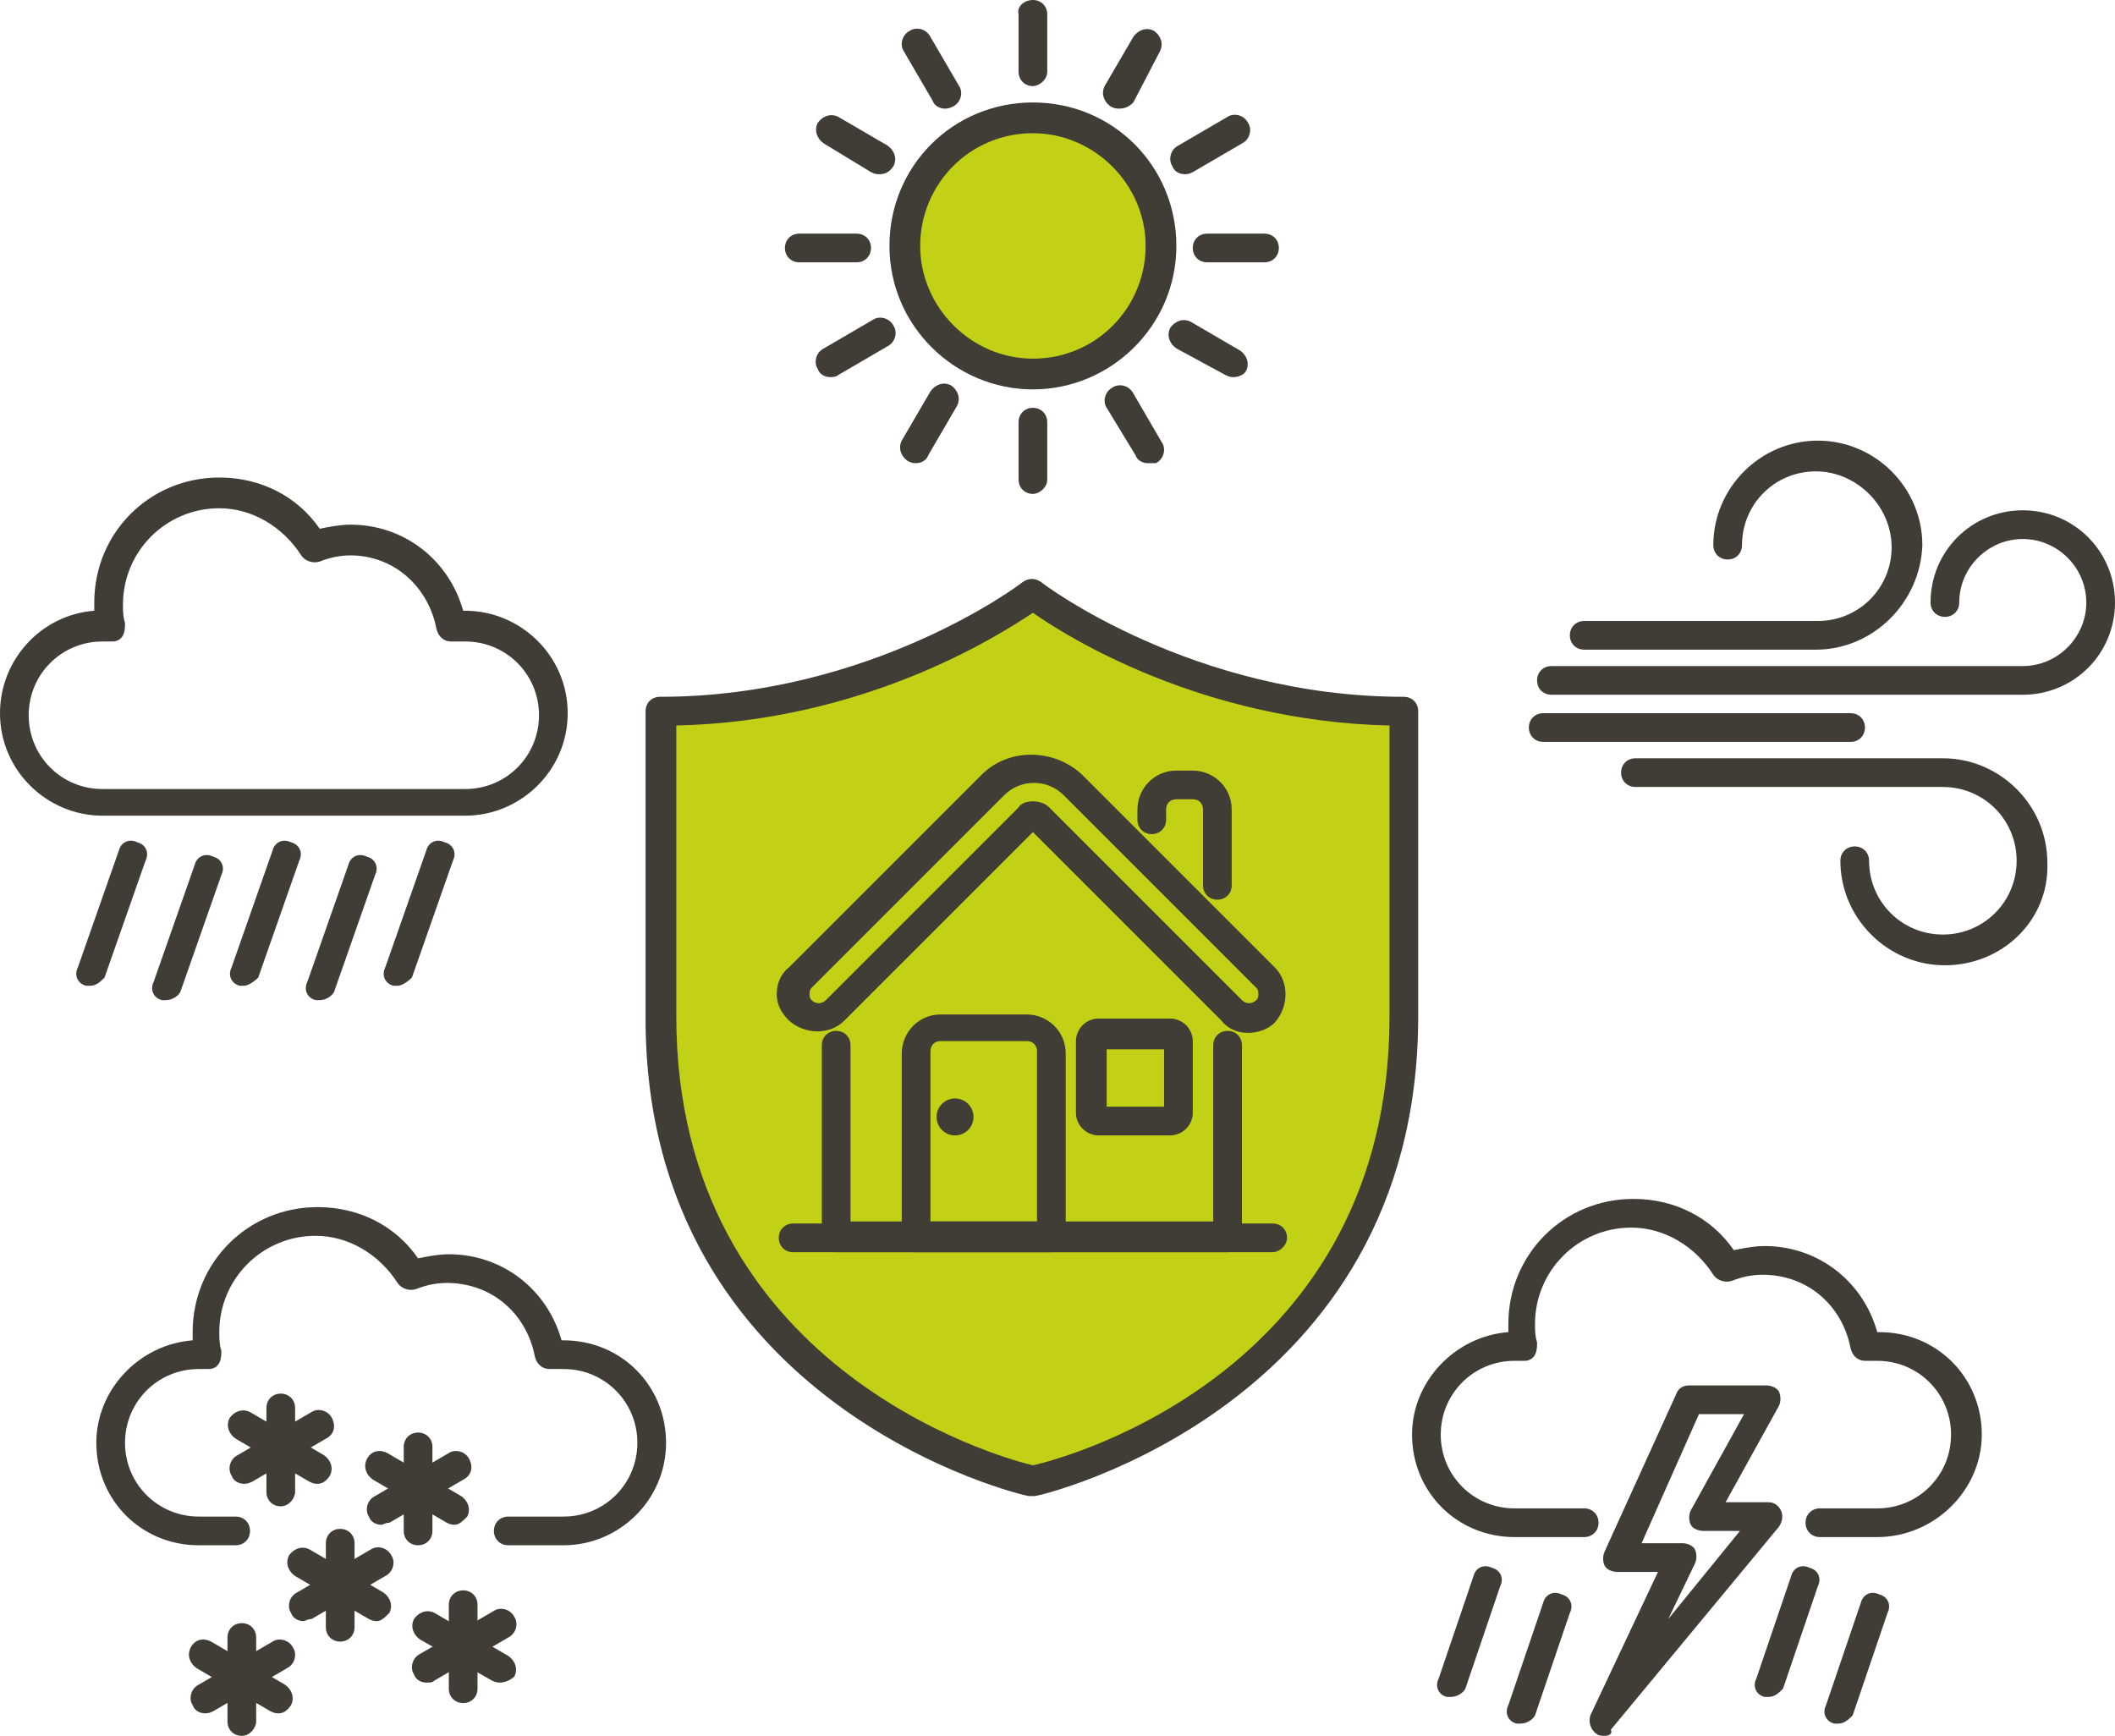 <?xml version="1.0" encoding="UTF-8"?> <svg xmlns="http://www.w3.org/2000/svg" xmlns:xlink="http://www.w3.org/1999/xlink" version="1.1" id="Layer_2_00000132776274785290912390000011008554048317123758_" x="0px" y="0px" viewBox="0 0 103.2 84.7" style="enable-background:new 0 0 103.2 84.7;" xml:space="preserve"> <style type="text/css"> .st0{fill:#C2D116;} .st1{fill:#403C36;} </style> <g> <path class="st0" d="M50.4,72.3c0,0,18.1-3.9,18.1-22.7V34.7c-10.7,0-18.1-5.7-18.1-5.7s-7.4,5.7-18.1,5.7v14.9 C32.2,68.4,50.4,72.3,50.4,72.3"></path> </g> <g> <path class="st1" d="M59.4,43.9c-0.4,0-0.7-0.3-0.7-0.7v-3.7c0-0.3-0.2-0.5-0.5-0.5h-0.8c-0.3,0-0.5,0.2-0.5,0.5v0.5 c0,0.4-0.3,0.7-0.7,0.7s-0.7-0.3-0.7-0.7v-0.5c0-1,0.8-1.9,1.9-1.9h0.8c1,0,1.9,0.8,1.9,1.9v3.7C60.1,43.6,59.8,43.9,59.4,43.9z"></path> <path class="st1" d="M59.9,61.1H40.8c-0.4,0-0.7-0.3-0.7-0.7V51c0-0.4,0.3-0.7,0.7-0.7s0.7,0.3,0.7,0.7v8.6h17.7V51 c0-0.4,0.3-0.7,0.7-0.7s0.7,0.3,0.7,0.7v9.3C60.6,60.7,60.3,61.1,59.9,61.1z"></path> <path class="st1" d="M57.1,55.4h-3.5c-0.6,0-1.1-0.5-1.1-1.1v-3.5c0-0.6,0.5-1.1,1.1-1.1h3.5c0.6,0,1.1,0.5,1.1,1.1v3.5 C58.2,54.9,57.7,55.4,57.1,55.4z M54,54h2.8v-2.8H54V54z"></path> <path class="st1" d="M60.9,50.4c-0.5,0-1-0.2-1.3-0.6l0,0c0,0,0,0,0,0l-9.2-9.2l-9.2,9.2c-0.7,0.7-1.9,0.7-2.7,0 c-0.4-0.4-0.6-0.8-0.6-1.3s0.2-1,0.6-1.3l9.4-9.4c1.3-1.3,3.5-1.3,4.9,0l9.4,9.4c0.7,0.7,0.7,1.9,0,2.7 C61.9,50.2,61.4,50.4,60.9,50.4z M50.4,39.1c0.3,0,0.6,0.1,0.8,0.3l9.4,9.4h0c0.2,0.2,0.5,0.2,0.7,0c0.1-0.1,0.1-0.2,0.1-0.3 c0-0.1,0-0.2-0.1-0.3l-9.4-9.4c-0.8-0.8-2.1-0.8-2.9,0l-9.4,9.4c-0.1,0.1-0.1,0.2-0.1,0.3s0,0.2,0.1,0.3c0.2,0.2,0.5,0.2,0.7,0 l9.4-9.4C49.8,39.2,50.1,39.1,50.4,39.1z"></path> <path class="st1" d="M62.1,61.1H38.7c-0.4,0-0.7-0.3-0.7-0.7s0.3-0.7,0.7-0.7h23.4c0.4,0,0.7,0.3,0.7,0.7S62.4,61.1,62.1,61.1z"></path> <path class="st1" d="M51.3,61.1h-6.6c-0.4,0-0.7-0.3-0.7-0.7v-9c0-1,0.8-1.9,1.9-1.9h4.2c1,0,1.9,0.8,1.9,1.9v9 C52,60.7,51.7,61.1,51.3,61.1z M45.4,59.6h5.2v-8.3c0-0.3-0.2-0.5-0.5-0.5h-4.2c-0.3,0-0.5,0.2-0.5,0.5V59.6z"></path> <path class="st1" d="M46.6,55.4c-0.5,0-0.9-0.4-0.9-0.9c0-0.5,0.4-0.9,0.9-0.9c0.5,0,0.9,0.4,0.9,0.9C47.5,55,47.1,55.4,46.6,55.4z M46.6,54.5C46.6,54.5,46.6,54.5,46.6,54.5l0.5,0L46.6,54.5z"></path> </g> <g> <path class="st1" d="M50.4,73c-0.1,0-0.1,0-0.2,0c-0.2,0-18.7-4.3-18.7-23.3V34.7c0-0.4,0.3-0.7,0.7-0.7c10.3,0,17.6-5.5,17.7-5.6 c0.3-0.2,0.6-0.2,0.9,0c0.1,0.1,7.4,5.6,17.7,5.6c0.4,0,0.7,0.3,0.7,0.7v14.9C69.2,68.7,50.7,73,50.5,73C50.5,73,50.4,73,50.4,73z M33,35.4v14.2c0,17.1,15.7,21.5,17.4,21.9c1.8-0.4,17.4-4.7,17.4-21.9V35.4c-9.1-0.2-15.7-4.3-17.4-5.5 C48.6,31.1,42.1,35.2,33,35.4z"></path> </g> <g> <g> <circle class="st0" cx="50.4" cy="12.1" r="6.3"></circle> <path class="st1" d="M50.4,19c-3.8,0-7-3.1-7-7s3.1-7,7-7s7,3.1,7,7S54.2,19,50.4,19z M50.4,6.5c-3.1,0-5.5,2.5-5.5,5.5 s2.5,5.5,5.5,5.5c3.1,0,5.5-2.5,5.5-5.5S53.4,6.5,50.4,6.5z"></path> </g> <path class="st1" d="M50.4,4.2c-0.4,0-0.7-0.3-0.7-0.7V0.7C49.6,0.3,50,0,50.4,0s0.7,0.3,0.7,0.7v2.8C51.1,3.9,50.7,4.2,50.4,4.2z"></path> <path class="st1" d="M46.1,5.3c-0.2,0-0.5-0.1-0.6-0.4l-1.4-2.4c-0.2-0.3-0.1-0.8,0.3-1c0.3-0.2,0.8-0.1,1,0.3l1.4,2.4 c0.2,0.3,0.1,0.8-0.3,1C46.3,5.3,46.2,5.3,46.1,5.3z"></path> <path class="st1" d="M42.9,8.5c-0.1,0-0.2,0-0.4-0.1L40.2,7c-0.3-0.2-0.5-0.6-0.3-1c0.2-0.3,0.6-0.5,1-0.3l2.4,1.4 c0.3,0.2,0.5,0.6,0.3,1C43.4,8.4,43.2,8.5,42.9,8.5z"></path> <path class="st1" d="M41.8,12.8H39c-0.4,0-0.7-0.3-0.7-0.7s0.3-0.7,0.7-0.7h2.8c0.4,0,0.7,0.3,0.7,0.7S42.2,12.8,41.8,12.8z"></path> <path class="st1" d="M40.5,18.4c-0.2,0-0.5-0.1-0.6-0.4c-0.2-0.3-0.1-0.8,0.3-1l2.4-1.4c0.3-0.2,0.8-0.1,1,0.3 c0.2,0.3,0.1,0.8-0.3,1l-2.4,1.4C40.8,18.4,40.6,18.4,40.5,18.4z"></path> <path class="st1" d="M44.7,22.6c-0.1,0-0.2,0-0.4-0.1c-0.3-0.2-0.5-0.6-0.3-1l1.4-2.4c0.2-0.3,0.6-0.5,1-0.3c0.3,0.2,0.5,0.6,0.3,1 l-1.4,2.4C45.2,22.5,44.9,22.6,44.7,22.6z"></path> <path class="st1" d="M50.4,24.1c-0.4,0-0.7-0.3-0.7-0.7v-2.8c0-0.4,0.3-0.7,0.7-0.7s0.7,0.3,0.7,0.7v2.8 C51.1,23.8,50.7,24.1,50.4,24.1z"></path> <path class="st1" d="M56,22.6c-0.2,0-0.5-0.1-0.6-0.4L54,19.9c-0.2-0.3-0.1-0.8,0.3-1c0.3-0.2,0.8-0.1,1,0.3l1.4,2.4 c0.2,0.3,0.1,0.8-0.3,1C56.3,22.6,56.1,22.6,56,22.6z"></path> <path class="st1" d="M60.2,18.4c-0.1,0-0.2,0-0.4-0.1L57.4,17c-0.3-0.2-0.5-0.6-0.3-1c0.2-0.3,0.6-0.5,1-0.3l2.4,1.4 c0.3,0.2,0.5,0.6,0.3,1C60.7,18.3,60.4,18.4,60.2,18.4z"></path> <path class="st1" d="M61.7,12.8h-2.8c-0.4,0-0.7-0.3-0.7-0.7s0.3-0.7,0.7-0.7h2.8c0.4,0,0.7,0.3,0.7,0.7S62.1,12.8,61.7,12.8z"></path> <path class="st1" d="M57.8,8.5c-0.2,0-0.5-0.1-0.6-0.4c-0.2-0.3-0.1-0.8,0.3-1l2.4-1.4c0.3-0.2,0.8-0.1,1,0.3 c0.2,0.3,0.1,0.8-0.3,1l-2.4,1.4C58,8.5,57.9,8.5,57.8,8.5z"></path> <path class="st1" d="M54.6,5.3c-0.1,0-0.2,0-0.4-0.1c-0.3-0.2-0.5-0.6-0.3-1l1.4-2.4c0.2-0.3,0.6-0.5,1-0.3c0.3,0.2,0.5,0.6,0.3,1 L55.3,5C55.1,5.2,54.9,5.3,54.6,5.3z"></path> </g> <g> <path class="st1" d="M88.6,31.7H77.3c-0.4,0-0.7-0.3-0.7-0.7s0.3-0.7,0.7-0.7h11.4c2,0,3.6-1.6,3.6-3.6S90.6,23,88.6,23 S85,24.6,85,26.6c0,0.4-0.3,0.7-0.7,0.7s-0.7-0.3-0.7-0.7c0-2.8,2.3-5.1,5.1-5.1c2.8,0,5.1,2.3,5.1,5.1 C93.7,29.4,91.4,31.7,88.6,31.7z"></path> <path class="st1" d="M98.7,33.9h-23c-0.4,0-0.7-0.3-0.7-0.7s0.3-0.7,0.7-0.7h23c1.7,0,3.1-1.4,3.1-3.1s-1.4-3.1-3.1-3.1 s-3.1,1.4-3.1,3.1c0,0.4-0.3,0.7-0.7,0.7s-0.7-0.3-0.7-0.7c0-2.5,2-4.5,4.5-4.5s4.5,2,4.5,4.5S101.2,33.9,98.7,33.9z"></path> <path class="st1" d="M94.9,47.1c-2.8,0-5.1-2.3-5.1-5.1c0-0.4,0.3-0.7,0.7-0.7s0.7,0.3,0.7,0.7c0,2,1.6,3.6,3.6,3.6 s3.6-1.6,3.6-3.6s-1.6-3.6-3.6-3.6h-15c-0.4,0-0.7-0.3-0.7-0.7s0.3-0.7,0.7-0.7h15c2.8,0,5.1,2.3,5.1,5.1 C100,44.9,97.7,47.1,94.9,47.1z"></path> <path class="st1" d="M90.3,36.2h-15c-0.4,0-0.7-0.3-0.7-0.7s0.3-0.7,0.7-0.7h15c0.4,0,0.7,0.3,0.7,0.7S90.7,36.2,90.3,36.2z"></path> </g> <g> <path class="st1" d="M89.7,84.1c-0.1,0-0.2,0-0.2,0c-0.4-0.1-0.6-0.5-0.4-0.9l1.7-5c0.1-0.4,0.5-0.6,0.9-0.4 c0.4,0.1,0.6,0.5,0.4,0.9l-1.7,5C90.2,83.9,90,84.1,89.7,84.1z"></path> <path class="st1" d="M86.3,82.8c-0.1,0-0.2,0-0.2,0c-0.4-0.1-0.6-0.5-0.4-0.9l1.7-5c0.1-0.4,0.5-0.6,0.9-0.4 c0.4,0.1,0.6,0.5,0.4,0.9l-1.7,5C86.8,82.6,86.6,82.8,86.3,82.8z"></path> <path class="st1" d="M74.2,84.1c-0.1,0-0.2,0-0.2,0c-0.4-0.1-0.6-0.5-0.4-0.9l1.7-5c0.1-0.4,0.5-0.6,0.9-0.4 c0.4,0.1,0.6,0.5,0.4,0.9l-1.7,5C74.8,83.9,74.5,84.1,74.2,84.1z"></path> <path class="st1" d="M70.8,82.8c-0.1,0-0.2,0-0.2,0c-0.4-0.1-0.6-0.5-0.4-0.9l1.7-5c0.1-0.4,0.5-0.6,0.9-0.4 c0.4,0.1,0.6,0.5,0.4,0.9l-1.7,5C71.4,82.6,71.1,82.8,70.8,82.8z"></path> <path class="st1" d="M91.6,75h-2.8c-0.4,0-0.7-0.3-0.7-0.7s0.3-0.7,0.7-0.7h2.8c2,0,3.6-1.6,3.6-3.6c0-2-1.6-3.6-3.6-3.6H91 c-0.3,0-0.6-0.2-0.7-0.6c-0.4-2.1-2.1-3.6-4.3-3.6c-0.5,0-1,0.1-1.5,0.3c-0.3,0.1-0.7,0-0.9-0.3c-0.9-1.4-2.4-2.3-4-2.3 c-2.6,0-4.7,2.1-4.7,4.7c0,0.3,0,0.6,0.1,0.9c0,0.2,0,0.4-0.1,0.6c-0.1,0.2-0.3,0.3-0.5,0.3h-0.5c-2,0-3.6,1.6-3.6,3.6 c0,2,1.6,3.6,3.6,3.6h3.4c0.4,0,0.7,0.3,0.7,0.7S77.7,75,77.3,75h-3.4c-2.8,0-5-2.2-5-5c0-2.6,2.1-4.8,4.7-5c0-0.1,0-0.3,0-0.4 c0-3.4,2.7-6.1,6.1-6.1c2,0,3.8,0.9,4.9,2.5c0.5-0.1,1-0.2,1.5-0.2c2.6,0,4.8,1.7,5.5,4.2h0.1c2.8,0,5,2.2,5,5 C96.7,72.7,94.4,75,91.6,75z"></path> <path class="st1" d="M78.3,84.7c-0.1,0-0.3,0-0.4-0.1c-0.3-0.2-0.4-0.6-0.3-0.9l3.3-7h-2c-0.2,0-0.5-0.1-0.6-0.3s-0.1-0.5,0-0.7 l3.5-7.7c0.1-0.3,0.4-0.4,0.6-0.4h3.8c0.2,0,0.5,0.1,0.6,0.3c0.1,0.2,0.1,0.5,0,0.7l-2.6,4.7h2.1c0.3,0,0.5,0.2,0.6,0.4 c0.1,0.2,0.1,0.5-0.1,0.8l-8.2,9.9C78.7,84.6,78.5,84.7,78.3,84.7z M80.1,75.3h2c0.2,0,0.5,0.1,0.6,0.3c0.1,0.2,0.1,0.5,0,0.7 L81.4,79l3.5-4.3h-1.8c-0.2,0-0.5-0.1-0.6-0.3c-0.1-0.2-0.1-0.5,0-0.7l2.6-4.7h-2.2L80.1,75.3z"></path> </g> <g> <path class="st1" d="M27.5,75.4h-2.7c-0.4,0-0.7-0.3-0.7-0.7s0.3-0.7,0.7-0.7h2.7c2,0,3.6-1.6,3.6-3.6s-1.6-3.6-3.6-3.6h-0.7 c-0.3,0-0.6-0.2-0.7-0.6c-0.4-2.1-2.1-3.6-4.3-3.6c-0.5,0-1,0.1-1.5,0.3c-0.3,0.1-0.7,0-0.9-0.3c-0.9-1.4-2.4-2.3-4-2.3 c-2.6,0-4.7,2.1-4.7,4.7c0,0.3,0,0.6,0.1,0.9c0,0.2,0,0.4-0.1,0.6s-0.3,0.3-0.5,0.3H9.7c-2,0-3.6,1.6-3.6,3.6S7.7,74,9.7,74h1.8 c0.4,0,0.7,0.3,0.7,0.7s-0.3,0.7-0.7,0.7H9.7c-2.8,0-5-2.2-5-5c0-2.6,2.1-4.8,4.7-5c0-0.1,0-0.3,0-0.4c0-3.4,2.7-6.1,6.1-6.1 c2,0,3.8,0.9,4.9,2.5c0.5-0.1,1-0.2,1.5-0.2c2.6,0,4.8,1.7,5.5,4.2h0.1c2.8,0,5,2.2,5,5S30.2,75.4,27.5,75.4z"></path> <path class="st1" d="M13.7,73.5c-0.4,0-0.7-0.3-0.7-0.7v-4.1c0-0.4,0.3-0.7,0.7-0.7s0.7,0.3,0.7,0.7v4.1 C14.4,73.1,14.1,73.5,13.7,73.5z"></path> <path class="st1" d="M15.5,72.4c-0.1,0-0.2,0-0.4-0.1l-3.6-2.1c-0.3-0.2-0.5-0.6-0.3-1c0.2-0.3,0.6-0.5,1-0.3l3.6,2.1 c0.3,0.2,0.5,0.6,0.3,1C15.9,72.3,15.7,72.4,15.5,72.4z"></path> <path class="st1" d="M11.9,72.4c-0.2,0-0.5-0.1-0.6-0.4c-0.2-0.3-0.1-0.8,0.3-1l3.6-2.1c0.3-0.2,0.8-0.1,1,0.3s0.1,0.8-0.3,1 l-3.6,2.1C12.1,72.4,12,72.4,11.9,72.4z"></path> <path class="st1" d="M11.8,84.7c-0.4,0-0.7-0.3-0.7-0.7v-4.1c0-0.4,0.3-0.7,0.7-0.7s0.7,0.3,0.7,0.7v4.1 C12.5,84.3,12.2,84.7,11.8,84.7z"></path> <path class="st1" d="M13.6,83.6c-0.1,0-0.2,0-0.4-0.1l-3.6-2.1c-0.3-0.2-0.5-0.6-0.3-1s0.6-0.5,1-0.3l3.6,2.1 c0.3,0.2,0.5,0.6,0.3,1C14,83.5,13.8,83.6,13.6,83.6z"></path> <path class="st1" d="M10,83.6c-0.2,0-0.5-0.1-0.6-0.4c-0.2-0.3-0.1-0.8,0.3-1l3.6-2.1c0.3-0.2,0.8-0.1,1,0.3c0.2,0.3,0.1,0.8-0.3,1 l-3.6,2.1C10.2,83.6,10.1,83.6,10,83.6z"></path> <path class="st1" d="M20.4,75.4c-0.4,0-0.7-0.3-0.7-0.7v-4.1c0-0.4,0.3-0.7,0.7-0.7s0.7,0.3,0.7,0.7v4.1 C21.1,75.1,20.8,75.4,20.4,75.4z"></path> <path class="st1" d="M22.2,74.4c-0.1,0-0.2,0-0.4-0.1l-3.6-2.1c-0.3-0.2-0.5-0.6-0.3-1s0.6-0.5,1-0.3l3.6,2.1 c0.3,0.2,0.5,0.6,0.3,1C22.6,74.2,22.4,74.4,22.2,74.4z"></path> <path class="st1" d="M18.6,74.4c-0.2,0-0.5-0.1-0.6-0.4c-0.2-0.3-0.1-0.8,0.3-1l3.6-2.1c0.3-0.2,0.8-0.1,1,0.3s0.1,0.8-0.3,1 L19,74.3C18.8,74.3,18.7,74.4,18.6,74.4z"></path> <path class="st1" d="M22.6,83.1c-0.4,0-0.7-0.3-0.7-0.7v-4.1c0-0.4,0.3-0.7,0.7-0.7s0.7,0.3,0.7,0.7v4.1 C23.3,82.8,23,83.1,22.6,83.1z"></path> <path class="st1" d="M24.4,82.1c-0.1,0-0.2,0-0.4-0.1L20.5,80c-0.3-0.2-0.5-0.6-0.3-1c0.2-0.3,0.6-0.5,1-0.3l3.6,2.1 c0.3,0.2,0.5,0.6,0.3,1C24.9,82,24.6,82.1,24.4,82.1z"></path> <path class="st1" d="M20.8,82.1c-0.2,0-0.5-0.1-0.6-0.4c-0.2-0.3-0.1-0.8,0.3-1l3.6-2.1c0.3-0.2,0.8-0.1,1,0.3 c0.2,0.3,0.1,0.8-0.3,1L21.2,82C21.1,82.1,21,82.1,20.8,82.1z"></path> <path class="st1" d="M16.6,80.1c-0.4,0-0.7-0.3-0.7-0.7v-4.1c0-0.4,0.3-0.7,0.7-0.7s0.7,0.3,0.7,0.7v4.1 C17.3,79.8,17,80.1,16.6,80.1z"></path> <path class="st1" d="M18.4,79.1c-0.1,0-0.2,0-0.4-0.1l-3.6-2.1c-0.3-0.2-0.5-0.6-0.3-1c0.2-0.3,0.6-0.5,1-0.3l3.6,2.1 c0.3,0.2,0.5,0.6,0.3,1C18.8,78.9,18.6,79.1,18.4,79.1z"></path> <path class="st1" d="M14.8,79.1c-0.2,0-0.5-0.1-0.6-0.4c-0.2-0.3-0.1-0.8,0.3-1l3.6-2.1c0.3-0.2,0.8-0.1,1,0.3 c0.2,0.3,0.1,0.8-0.3,1L15.2,79C15,79,14.9,79.1,14.8,79.1z"></path> </g> <g> <path class="st1" d="M22.7,39.8H5c-2.7,0-5-2.2-5-5c0-2.6,2-4.8,4.6-5c0-0.1,0-0.3,0-0.4c0-3.4,2.7-6.1,6.1-6.1 c2,0,3.8,0.9,4.9,2.5c0.5-0.1,1-0.2,1.5-0.2c2.6,0,4.8,1.7,5.5,4.2h0.1c2.7,0,5,2.2,5,5S25.4,39.8,22.7,39.8z M5,31.3 c-2,0-3.6,1.6-3.6,3.6c0,2,1.6,3.6,3.6,3.6h17.7c2,0,3.6-1.6,3.6-3.6c0-2-1.6-3.6-3.6-3.6H22c-0.3,0-0.6-0.2-0.7-0.6 c-0.4-2.1-2.1-3.6-4.2-3.6c-0.5,0-1,0.1-1.5,0.3c-0.3,0.1-0.7,0-0.9-0.3c-0.9-1.4-2.4-2.3-4-2.3c-2.6,0-4.7,2.1-4.7,4.7 c0,0.3,0,0.6,0.1,0.9c0,0.2,0,0.4-0.1,0.6c-0.1,0.2-0.3,0.3-0.5,0.3H5z"></path> <path class="st1" d="M4.4,48.1c-0.1,0-0.2,0-0.2,0c-0.4-0.1-0.6-0.5-0.4-0.9l2-5.7c0.1-0.4,0.5-0.6,0.9-0.4 c0.4,0.1,0.6,0.5,0.4,0.9l-2,5.7C4.9,47.9,4.7,48.1,4.4,48.1z"></path> <path class="st1" d="M8.1,48.8c-0.1,0-0.2,0-0.2,0c-0.4-0.1-0.6-0.5-0.4-0.9l2-5.7c0.1-0.4,0.5-0.6,0.9-0.4 c0.4,0.1,0.6,0.5,0.4,0.9l-2,5.7C8.7,48.6,8.4,48.8,8.1,48.8z"></path> <path class="st1" d="M11.9,48.1c-0.1,0-0.2,0-0.2,0c-0.4-0.1-0.6-0.5-0.4-0.9l2-5.7c0.1-0.4,0.5-0.6,0.9-0.4 c0.4,0.1,0.6,0.5,0.4,0.9l-2,5.7C12.4,47.9,12.1,48.1,11.9,48.1z"></path> <path class="st1" d="M19.4,48.1c-0.1,0-0.2,0-0.2,0c-0.4-0.1-0.6-0.5-0.4-0.9l2-5.7c0.1-0.4,0.5-0.6,0.9-0.4 c0.4,0.1,0.6,0.5,0.4,0.9l-2,5.7C19.9,47.9,19.6,48.1,19.4,48.1z"></path> <path class="st1" d="M15.6,48.8c-0.1,0-0.2,0-0.2,0c-0.4-0.1-0.6-0.5-0.4-0.9l2-5.7c0.1-0.4,0.5-0.6,0.9-0.4 c0.4,0.1,0.6,0.5,0.4,0.9l-2,5.7C16.2,48.6,15.9,48.8,15.6,48.8z"></path> </g> </svg> 